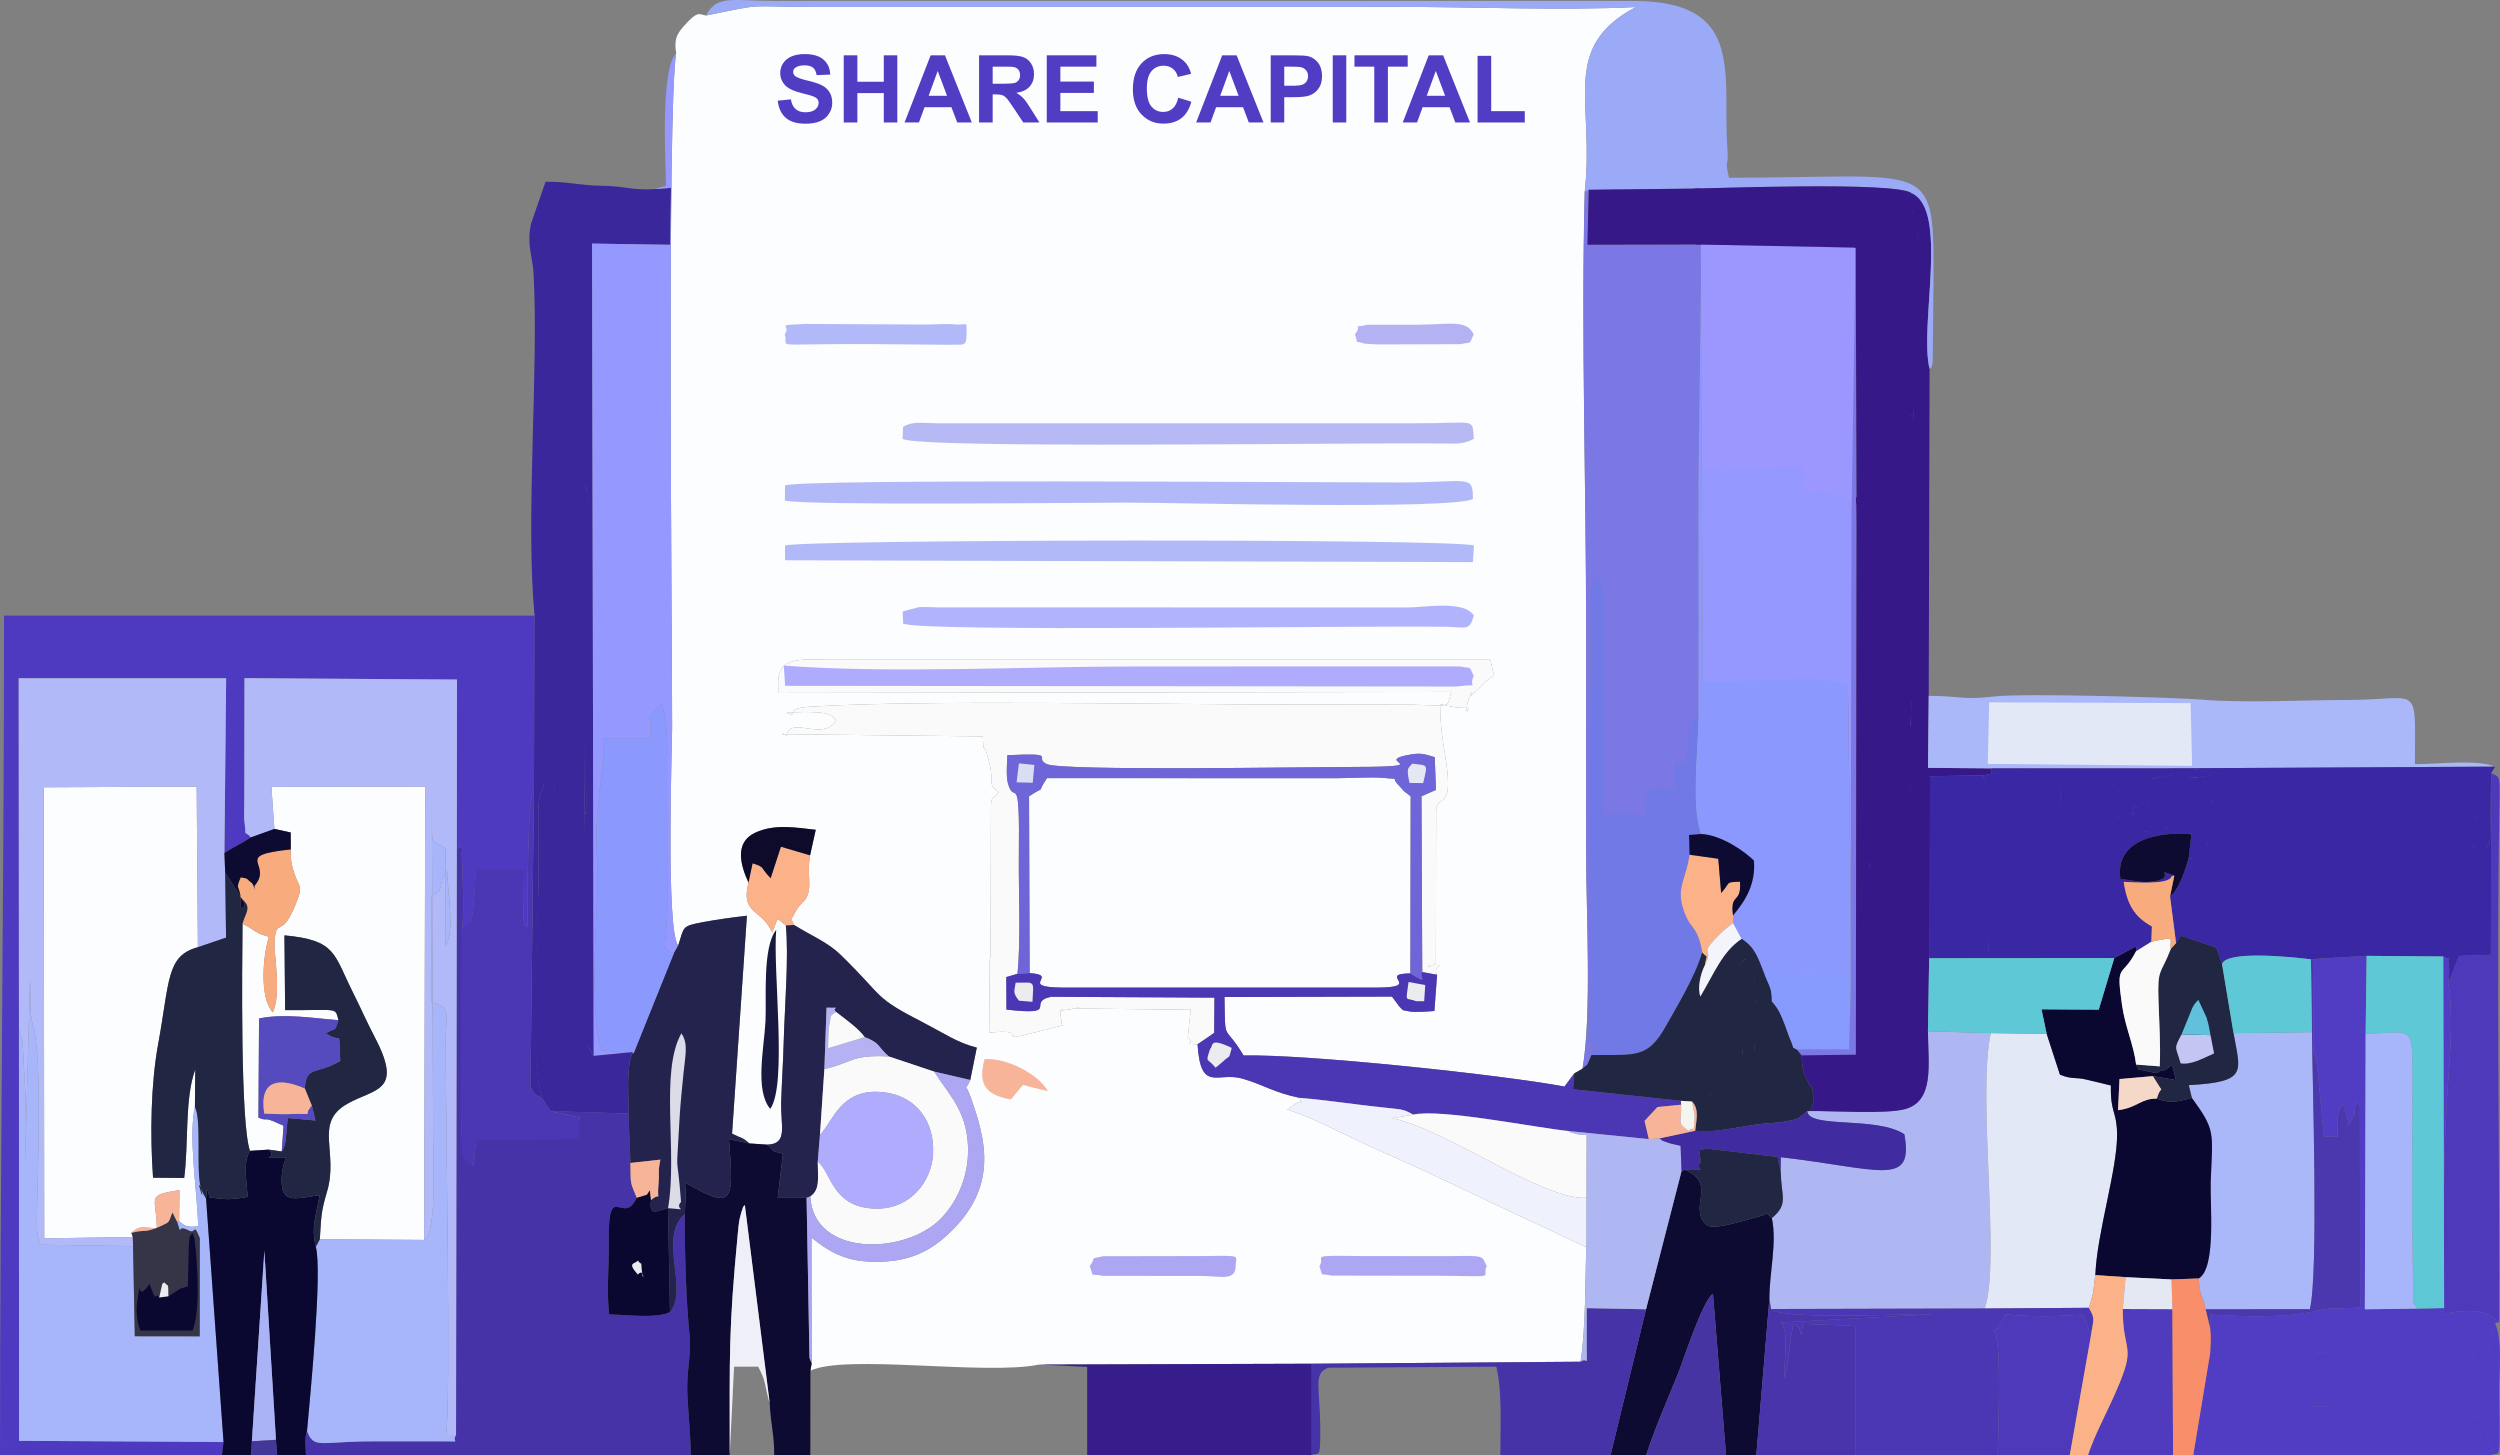 <svg xmlns="http://www.w3.org/2000/svg" xmlns:xlink="http://www.w3.org/1999/xlink" xml:space="preserve" width="890px" height="518px" fill-rule="evenodd" clip-rule="evenodd" viewBox="0 0 28655000 16678000"><rect x="0" y="0" width="28655000" height="16678000" fill="#808080" stroke="none"/> <g id="Layer_x0020_1">  <g id="_2110821574064"> <path fill="#FCFDFE" d="M8093000 178000c-84000,-13000 -91000,-64000 -259000,126000 -89000,101000 -105000,161000 -84000,306000 -107000,670000 -45000,6763000 -46000,7735000 -1000,211000 -73000,2326000 70000,2492000 71000,-220000 35000,-220000 291000,-269000 146000,-27000 337000,-54000 496000,-72000l-170000 2498000c122000,62000 109000,34000 199000,112000l205000 14000c242000,-8000 150000,-216000 159000,-493000 7000,-231000 23000,-460000 29000,-691000 10000,-384000 60000,-974000 24000,-1330000 -126000,-95000 -76000,-102000 -156000,81000 -126000,-276000 -365000,-204000 -272000,-571000 -86000,-187000 -168000,-455000 74000,-570000 231000,-110000 495000,-55000 697000,-35000l-65000 293000c-42000,233000 35000,365000 -54000,506000 -4000,6000 -88000,81000 -121000,155000 -46000,103000 -58000,20000 -9000,137000 214000,132000 387000,199000 534000,342000 527000,514000 356000,472000 963000,785000 219000,113000 375000,223000 598000,279000l-75000 371000c-65000,156000 -63000,5000 5000,198000 167000,472000 312000,989000 -197000,1509000 -188000,193000 -413000,349000 -771000,373000 -423000,28000 -623000,-88000 -857000,-273000l2000 1441000 -14000 84000c399000,-193000 2007000,56000 2620000,-70000l3127000 -10000 3080000 -23000c59000,-362000 54000,-927000 65000,-1313000 -586000,-273000 -1115000,-523000 -1713000,-808000 -302000,-144000 -537000,-241000 -846000,-385000 -274000,-127000 -604000,-305000 -871000,-384000l66000 -44000c143000,-116000 98000,44000 81000,-90000 -292000,-59000 -413000,-149000 -655000,-220000 -286000,-84000 -480000,170000 -517000,-394000 -216000,-15000 -6000,21000 -112000,-80000l34000 -316000 -1281000 -14000c-251000,14000 186000,-34000 -90000,7000 -155000,24000 -77000,12000 -126000,34000 73000,-26000 -20000,-84000 9000,64000 31000,159000 -11000,73000 25000,87000l-438000 111000c-301000,76000 50000,-76000 -409000,-26000l6000 -839000c2000,-9000 8000,-22000 10000,-30000l4000 -1596000c0,-272000 -5000,-179000 91000,-291000 -154000,-113000 -24000,-76000 -138000,-440000 -39000,-127000 -38000,19000 -46000,-200000l-2218000 -25000c-143000,26000 -69000,-41000 -35000,21000 45000,-245000 424000,74000 574000,-184000 -73000,-69000 -107000,-85000 -299000,-91000 -84000,-3000 -189000,4000 -275000,8000 195000,78000 -87000,-47000 272000,-70000 1313000,-81000 4011000,-25000 5430000,-25000l1471000 2000c486000,14000 386000,37000 451000,-146000l-7716000 12000c0,-173000 -15000,-202000 64000,-314000 125000,-89000 316000,-70000 488000,-67000l7610000 0 44000 184000c-32000,19000 -56000,33000 -94000,66000 -8000,6000 -18000,16000 -25000,24000l-80000 79000c-183000,183000 28000,-111000 -92000,98000l-15000 44000c-29000,187000 11000,51000 18000,58000 -157000,0 -204000,-14000 -331000,-46000 0,258000 30000,417000 65000,641000 98000,635000 -116000,361000 -111000,602000l-3000 1733000c-152000,63000 -53000,57000 -89000,16000 283000,0 27000,-20000 103000,112000l-31000 415000c-74000,6000 -226000,18000 -292000,4000 -101000,-21000 -49000,0 -112000,-58000l-82000 -111000 -1920000 5000c10000,550000 -12000,285000 219000,670000 728000,-16000 2948000,220000 3678000,356000l112000 -150000 95000 -55000c108000,-624000 41000,-1795000 41000,-2477000 0,-844000 -1000,-1688000 0,-2532000 1000,-1657000 -58000,-3405000 -16000,-5043000 117000,-1028000 -292000,-1649000 585000,-2116000 -854000,42000 -1831000,-2000 -2702000,-2000l-6713000 1000c-818000,0 -523000,-49000 -1241000,98000z"></path> <path fill="#FCFDFE" d="M11802000 11154000c355000,23000 -150000,161000 377000,166000l3598000 0c550000,0 -5000,-157000 389000,-163000l3000 -2030000c-1000,0 -71000,-54000 -75000,-57000l-63000 -70000c-105000,-104000 40000,-61000 -167000,-83000 -135000,-14000 -403000,3000 -553000,3000l-3310000 -1000c-144000,212000 20000,62000 -206000,208000l7000 2027000z"></path> <path fill="#FBFAFA" d="M8984000 7629000c-79000,112000 -64000,141000 -64000,314000l7716000 -12000c-65000,183000 35000,160000 -451000,146000l-1471000 -2000c-1419000,0 -4117000,-56000 -5430000,25000 -359000,23000 -77000,148000 -272000,70000 86000,-4000 191000,-11000 275000,-8000 192000,6000 226000,22000 299000,91000 -150000,258000 -529000,-61000 -574000,184000 -34000,-62000 -108000,5000 35000,-21000l2218000 25000c8000,219000 7000,73000 46000,200000 114000,364000 -16000,327000 138000,440000 -96000,112000 -91000,19000 -91000,291000l-4000 1596000c-2000,8000 -8000,21000 -10000,30000l-6000 839000c459000,-50000 108000,102000 409000,26000l438000 -111000c-36000,-14000 6000,72000 -25000,-87000 -29000,-148000 64000,-90000 -9000,-64000 49000,-22000 -29000,-10000 126000,-34000 276000,-41000 -161000,7000 90000,-7000l1281000 14000 -34000 316000c106000,101000 -104000,65000 112000,80000l191000 -131000 3000 -404000 -1873000 -10000c-292000,64000 124000,220000 -511000,147000l-2000 -373000 128000 -37000c41000,-393000 11000,-932000 16000,-1344000 12000,-1044000 -48000,-565000 -125000,-839000 -23000,-83000 -10000,-229000 -7000,-323000 604000,-27000 291000,24000 452000,102000 168000,82000 3002000,33000 3359000,34000 1268000,0 293000,-59000 825000,-146000 111000,-18000 164000,3000 263000,33000l14000 375000 -166000 73000 9000 2015000 170000 31000c-76000,-132000 180000,-112000 -103000,-112000 36000,41000 -63000,47000 89000,-16000l3000 -1733000c-5000,-241000 209000,33000 111000,-602000 -35000,-224000 -65000,-383000 -65000,-641000 127000,32000 174000,46000 331000,46000 -7000,-7000 -47000,129000 -18000,-58000l15000 -44000c120000,-209000 -91000,85000 92000,-98000l80000 -79000c7000,-8000 17000,-18000 25000,-24000 38000,-33000 62000,-47000 94000,-66000l-44000 -184000 -7610000 0c-172000,-3000 -363000,-22000 -488000,67000z"></path> <path fill="#4D3AC1" d="M2544000 16678000l18000 -149000 -2344000 -14000 -1000 -4708000 -3000 -4033000 2378000 0 -20000 2003000c118000,-77000 181000,-98000 304000,-179000 -96000,-106000 -44000,41000 -76000,-192000 -4000,-32000 0,-190000 0,-232000l2000 -1401000 2436000 16000 -2000 1937000c103000,-22000 43000,-38000 59000,132000 6000,60000 6000,169000 8000,234000 6000,198000 12000,355000 -3000,554000 147000,-129000 55000,4000 119000,-180000l37000 -449000 552000 1000c-48000,171000 -5000,86000 -4000,309000 0,17000 -6000,196000 -5000,200000 19000,143000 48000,89000 49000,89000 0,-263000 -9000,-1450000 72000,-1565000l7000 -1995000 -6081000 0c0,3243000 -46000,6361000 -46000,9622000l2544000 0z"></path> <path fill="#4633A7" d="M5227000 16448000c-59000,89000 79000,72000 -123000,73000 -276000,0 -552000,0 -828000,0 -615000,0 -676000,91000 -757000,-119000 -3000,13000 -16000,20000 -20000,133000 0,4000 7000,128000 8000,143000l4412000 0c-6000,-249000 -28000,-449000 -40000,-689000 -14000,-272000 49000,-453000 24000,-696000 -39000,-388000 -56000,-919000 -53000,-1377000 -312000,258000 48000,870000 -171000,1124000 -161000,75000 -485000,30000 -697000,26000 -31000,-274000 0,-553000 -4000,-830000 -10000,-736000 166000,-167000 320000,-508000 -79000,-192000 -68000,-145000 -72000,-398000l-22000 -566000 -894000 -29000 340000 76000c-46000,112000 -14000,42000 -18000,227000l-1172000 19000 -35000 306000c-148000,-131000 -56000,5000 -120000,-181000 0,-3000 -13000,-176000 -13000,-187000 0,-111000 0,-211000 -2000,-323000l10000 -2026000c15000,-199000 9000,-356000 3000,-554000 -2000,-65000 -2000,-174000 -8000,-234000 -16000,-170000 44000,-154000 -59000,-132000l-9000 6722000z"></path> <path fill="#7B77E4" d="M18139000 12249000c68000,-68000 32000,9000 102000,-156000 64000,-94000 -71000,-101000 124000,-54000 -12000,-7000 -28000,-18000 -36000,-24000 -9000,-5000 -30000,-19000 -39000,-24000 -9000,-6000 -33000,-6000 -40000,-27000 -8000,-22000 -26000,-22000 -42000,-28000 0,-885000 19000,-1793000 5000,-2671000l26000 -2530000c34000,-122000 -6000,-36000 61000,-121000 82000,98000 -29000,-74000 25000,164000l10000 2590000 535000 0c4000,-167000 -41000,-133000 -14000,-241000 63000,-60000 155000,-76000 226000,-99000l133000 28000 5000 -312000c172000,68000 51000,-94000 115000,259000 14000,-167000 0,-496000 39000,-662000l95000 -193000c4000,-882000 -4000,-1775000 -1000,-2658000l33000 -2633000 1728000 -22000 -7000 3055000 -9000 4474000 1000 927000 -19000 737000 -601000 0 55000 69000 623000 -8000 8000 -6421000 -10000 -2859000 -1775000 -7000 -1300000 3000 15000 -630000 -46000 22000c-42000,1638000 17000,3386000 16000,5043000 -1000,844000 0,1688000 0,2532000 0,682000 67000,1853000 -41000,2477000z"></path> <path fill="#FCFDFE" d="M1522000 14178000l-16000 -47000c104000,-94000 127000,-53000 292000,-55000 -8000,-368000 -130000,-371000 259000,-436000l-4000 360000 68000 48000c83000,17000 51000,16000 150000,7000 -8000,-386000 -116000,-1024000 -37000,-1366000l4000 -432000c-124000,342000 -74000,843000 -127000,1245000l-357000 -3000c-35000,-495000 -26000,-1073000 60000,-1539000 132000,-721000 92000,-1006000 454000,-1103000l-14000 -1841000 -1753000 8000 6000 5170000 1015000 -16000z"></path> <path fill="#FCFDFE" d="M3145000 9501000l187000 41000 1000 194000c-2000,102000 2000,155000 34000,256000 66000,209000 123000,141000 -3000,430000 -139000,317000 -195000,107000 -216000,350000 -14000,172000 83000,602000 -21000,832000 -158000,-174000 -112000,-659000 -45000,-867000 -167000,-43000 -136000,-65000 -302000,-149000 -5000,492000 -26000,2289000 85000,2603000l216000 -14000 148000 21000 21000 -295000 -124000 -54000c-13000,-5000 -26000,-9000 -38000,-13000 -55000,-17000 -30000,12000 -126000,-25000l7000 -1137000c297000,-62000 647000,1000 910000,19000 -40000,-154000 6000,-110000 -611000,-115000l-8000 -857000c597000,56000 561000,209000 789000,662000 89000,177000 149000,319000 240000,492000 342000,647000 10000,595000 -310000,778000 -384000,218000 -96000,549000 -230000,1003000 -71000,239000 -67000,292000 -83000,548000l1195000 8000 13000 -5196000 -1763000 4000 34000 481000z"></path> <path fill="#3A279C" d="M6127000 7056000l-7000 1995000 -37000 3163000c-5000,259000 -31000,287000 134000,378000 -154000,-455000 -46000,-1809000 -46000,-2406000l-1000 -923000c16000,-246000 31000,-132000 58000,-251000 49000,-220000 61000,-917000 61000,-1185000l67000 1244000 276000 0c-29000,159000 21000,106000 86000,257000l-3000 -1720000c7000,-586000 65000,-1549000 -2000,-2076000 0,247000 -41000,6245000 28000,6450000 29000,85000 44000,96000 64000,121000l-19000 -9311000 896000 14000 9000 -653000 -196000 15000c-246000,15000 -325000,-35000 -598000,-39000 -268000,-3000 -349000,-46000 -644000,-46000l-166000 480000c-53000,246000 17000,368000 29000,579000 60000,1114000 -95000,2798000 11000,3914000z"></path> <path fill="#9598FF" d="M7495000 2168000l196000 -15000 -9000 653000 -896000 -14000 19000 9311000 448000 -44000 9000 15000 -366000 -35000c-126000,-295000 -74000,-1335000 -50000,-1761000 17000,-307000 -27000,-599000 -2000,-922000 24000,-319000 77000,-567000 77000,-895000l526000 0c58000,-306000 -110000,-159000 140000,-389000 35000,148000 43000,122000 55000,316000 9000,128000 4000,244000 3000,371000l3000 1521000c8000,592000 -102000,599000 77000,643000l49000 -86000c-143000,-166000 -71000,-2281000 -70000,-2492000 1000,-972000 -61000,-7065000 46000,-7735000 -186000,190000 -117000,1282000 -117000,1519000l-138000 39000z"></path> <path fill="#AEB7F2" d="M20748000 12735000l-33000 1000c16000,204000 794000,54000 1113000,265000 110000,612000 -277000,396000 -1416000,263000l-2000 159000c8000,305000 92000,377000 -101000,539000 61000,284000 -29000,622000 -28000,922000l18000 120000 2450000 -6000c185000,-534000 -88000,-2439000 70000,-3156000l-721000 -21000c3000,379000 78000,803000 -267000,893000 -224000,58000 -819000,18000 -1083000,21000z"></path> <path fill="#8B99FE" d="M19467000 8138000c-1000,418000 -93000,1105000 28000,1421000 233000,10000 498000,197000 609000,305000 20000,272000 -97000,459000 -240000,629000l0 87000 98000 181000c158000,102000 185000,212000 264000,410000 116000,-58000 97000,145000 97000,-88000 2000,130000 3000,92000 299000,117000l527000 -49000c8000,292000 -15000,14000 65000,140000l-1000 -927000 -32000 -2502000c-246000,-218000 -678000,-132000 -900000,-126000l-731000 81000c-1000,-25000 -14000,-29000 -32000,-1000l-13000 -2464000 -4000 -2495000 -33000 2633000c-3000,883000 3000,1765000 -1000,2648000z"></path> <path fill="#A7B5FB" d="M217000 11807000l1000 4708000 2344000 14000 -200000 -2789000 -38000 -70000c-111000,-292000 49000,246000 -27000,-78000 -48000,-208000 14000,-762000 -63000,-903000 -79000,342000 29000,980000 37000,1366000 -99000,9000 -67000,10000 -150000,-7000l-68000 -48000 -25000 0c73000,215000 -24000,19000 132000,103000 93000,51000 51000,-102000 130000,89000l-1000 1125000 -744000 -1000 -20000 -1032000 -1063000 -17000c-1000,-27000 -45000,-62000 -40000,-301000 10000,-495000 60000,-1805000 -35000,-2184000 -4000,-15000 -8000,-24000 -12000,-39000 -19000,-86000 -19000,-81000 -25000,-175000 -6000,-107000 0,-239000 -6000,-348000l-57000 2114000c0,-267000 2000,-533000 4000,-800000l-33000 -599000c-3000,-15000 -9000,-31000 -12000,-43000l-29000 -85000z"></path> <path fill="#B1B9F9" d="M2876000 9598000l269000 -97000 -34000 -481000 1763000 -4000 -13000 5196000c158000,-81000 97000,-999000 103000,-1263000l-15000 -3897000c6000,749000 -30000,533000 159000,674000l-5000 1114000c118000,-135000 23000,-640000 23000,-855000 -113000,116000 -19000,231000 -178000,280000l0 1223000c235000,59000 159000,141000 160000,446000 1000,860000 64000,4241000 3000,4514000l116000 0 9000 -6722000 2000 -1937000 -2436000 -16000 -2000 1401000c0,42000 -4000,200000 0,232000 32000,233000 -20000,86000 76000,192000z"></path> <path fill="#B1B9F9" d="M217000 11807000l29000 85000c3000,12000 9000,28000 12000,43000l33000 599000c-2000,267000 -4000,533000 -4000,800000l57000 -2114000c6000,109000 0,241000 6000,348000 6000,94000 6000,89000 25000,175000 4000,15000 8000,24000 12000,39000 95000,379000 45000,1689000 35000,2184000 -5000,239000 39000,274000 40000,301000l1063000 17000 -3000 -106000 -1015000 16000 -6000 -5170000 1753000 -8000 14000 1841000 323000 -110000 -10000 -745000 -9000 -225000 20000 -2003000 -2378000 0 3000 4033000z"></path> <path fill="#361888" d="M21930000 4754000c77000,1458000 26000,2217000 -33000,3559000 -9000,198000 51000,417000 -6000,701000 -159000,798000 189000,662000 -422000,662000l-38000 276000c0,-329000 -81000,-748000 -60000,-1091000l-55000 -3087000c-30000,-160000 2000,-40000 -36000,-106000l-8000 6421000 -623000 8000c15000,178000 9000,166000 77000,312000 68000,148000 25000,-85000 54000,132000 15000,109000 -4000,122000 -32000,194000 264000,-3000 859000,37000 1083000,-21000 345000,-90000 270000,-514000 267000,-893000l14000 -838000 7000 -15000 3000 -2071000 611000 -9000 87000 -19000 5000 -62000 -726000 -6000 8000 -825000 10000 -3747000c-123000,-496000 230000,-1835000 -213000,-2019000 -130000,135000 -79000,-13000 23000,228000 46000,109000 47000,154000 47000,286000 2000,633000 -71000,1272000 -44000,2030000z"></path> <path fill="#9B97FE" d="M19505000 5352000c127000,96000 686000,71000 1140000,0 74000,281000 -248000,571000 216000,279000 14000,9000 4000,33000 73000,35000l160000 16000c102000,12000 98000,117000 128000,208000l48000 -3049000 -1775000 -39000 10000 2550000z"></path> <path fill="#AAB8FA" d="M22825000 8807000l1953000 0 3822000 -20000c-220000,-86000 -646000,-28000 -920000,-28000 0,-951000 77000,-737000 -780000,-736000 -502000,1000 -1172000,37000 -1654000,-3000 -297000,-25000 -2042000,-77000 -2387000,-37000 -372000,43000 -393000,-7000 -752000,-7000l-8000 825000 726000 6000z"></path> <path fill="#513CC4" d="M25333000 15508000l-194000 1170000 1372000 0 6000 -558000 44000 -614000c368000,1000 721000,1000 1073000,1000 886000,1000 621000,-66000 827000,203000l139000 -549000 46000 -2000 -83000 -73000c-9000,-6000 -22000,-14000 -33000,-19000 -38000,-17000 -100000,-31000 -163000,-37000 -115000,-11000 -265000,10000 -363000,36000 19000,-1168000 -18000,-1716000 70000,-2854000 22000,-291000 34000,-678000 -10000,-947000 5000,-60000 16000,-141000 4000,-198000 -32000,-154000 103000,-26000 -63000,-104000l10000 4030000 -308000 7000 -601000 7000 9000 -3159000 11000 -892000 -615000 38000 6000 1063000c4000,15000 9000,25000 12000,39000 4000,15000 9000,24000 12000,39000 17000,67000 14000,44000 24000,124000l71000 769000 158000 0c0,-201000 -20000,-221000 46000,-368000 79000,92000 16000,-19000 55000,112000 18000,59000 15000,64000 24000,123000l67000 -115000c21000,-208000 1000,-127000 63000,-120000l3000 2326000c-130000,12000 -260000,4000 -381000,18000 -16000,2000 -26000,3000 -42000,6000 -16000,2000 -26000,5000 -41000,8000 -15000,3000 -26000,6000 -40000,9000 -378000,82000 -829000,64000 -1213000,40000l-2000 441000z"></path> <path fill="#3927A3" d="M25168000 8913000c68000,140000 39000,262000 187000,260000 0,320000 -72000,350000 -57000,501000 25000,240000 169000,59000 -9000,300000 -61000,-56000 -78000,-219000 -88000,-293000 -1000,-13000 2000,-32000 -4000,-47000 -4000,128000 9000,126000 -83000,199000 -4000,3000 -19000,10000 -28000,9000 -51000,159000 -103000,338000 -213000,434000l69000 534000 56000 -85000 405000 137000 66000 188000c53000,-163000 845000,-76000 1019000,-54000l23000 -2000 22000 -1009000 14000 -533000 487000 -3000c107000,12000 99000,-81000 495000,-27000 280000,39000 562000,10000 838000,-62000l97000 248000c4000,9000 40000,85000 47000,100000 7000,-13000 14000,-47000 16000,-41000 2000,7000 11000,-29000 14000,-40000l13000 -766000 46000 -74000 -3822000 20000c269000,33000 411000,-28000 600000,71000l-210000 35000z"></path> <path fill="#9AAAF6" d="M8093000 178000c718000,-147000 423000,-98000 1241000,-98000l6713000 -1000c871000,0 1848000,44000 2702000,2000 -877000,467000 -468000,1088000 -585000,2116000l46000 -22000 1277000 -14000c223000,-2000 2214000,-80000 2417000,49000 443000,184000 90000,1523000 213000,2019000 44000,-53000 11000,40000 36000,-87000l10000 -1000000c0,-1329000 -40000,-1105000 -2345000,-1105000 -54000,-231000 -4000,-103000 -17000,-310000 -35000,-519000 24000,-815000 -72000,-1166000 -161000,-588000 -833000,-550000 -1199000,-550000l-9656000 0c-464000,0 -663000,-75000 -781000,167000z"></path> <path fill="#9598FF" d="M21213000 10364000l9000 -4474000c-30000,-91000 -26000,-209000 -128000,-221000l-160000 -15000c-8000,-3000 -31000,-15000 -39000,-17000 -99000,-26000 39000,0 -34000,-6000 -137000,-10000 -13000,100000 -146000,-17000 -157000,-139000 60000,10000 -70000,-262000 -454000,0 -1013000,69000 -1140000,0l13000 2464000c11000,2000 28000,-9000 32000,1000l737000 -25000c221000,3000 648000,-53000 894000,70000l32000 2502000z"></path> <path fill="#A7B5FB" d="M4861000 14212000l-1195000 -8000 -46000 87000c76000,291000 -66000,1717000 -101000,2111000 81000,210000 142000,119000 757000,119000 276000,0 552000,0 828000,0 202000,-1000 64000,16000 123000,-73000l-116000 0c61000,-273000 -2000,-3654000 -3000,-4514000 -1000,-305000 75000,-387000 -160000,-446000l0 -1223000c159000,-49000 65000,-164000 178000,-280000 0,215000 95000,720000 -23000,855000l5000 -1114000c-189000,-141000 -153000,75000 -159000,-674000l15000 3897000c-6000,264000 55000,1182000 -103000,1263000z"></path> <path fill="#E3E8F7" d="M22749000 14998000l1193000 -8000c6000,-11000 11000,-41000 13000,-35000l33000 -122000c11000,-53000 16000,-145000 29000,-218000 17000,-481000 256000,-1221000 249000,-1622000 -5000,-266000 -77000,-230000 -71000,-551000l-265000 -64000c-150000,-38000 -168000,0 -319000,-60000l-152000 -468000 -640000 -8000c-158000,717000 115000,2622000 -70000,3156000z"></path> <path fill="#7079E5" d="M18241000 12093000c504000,-5000 643000,45000 854000,-332000 122000,-218000 333000,-563000 416000,-845000 -55000,-335000 -141000,-235000 -226000,-527000 -64000,-222000 44000,-328000 81000,-592000l-6000 -226000 135000 -12000c-121000,-316000 -29000,-1003000 -28000,-1421000l-96000 193000c-48000,166000 -36000,505000 -36000,672000 -7000,-356000 49000,-199000 -138000,-267000l-5000 313000 -110000 -21000c-17000,-1000 -131000,3000 -131000,3000l-48000 22000c-23000,18000 -39000,45000 -47000,74000 -33000,108000 4000,42000 9000,208000l-484000 0 -6000 -2557000c-54000,-238000 7000,-66000 -75000,-165000 -67000,86000 -27000,0 -61000,122000l-26000 2530000c14000,878000 -5000,1786000 -5000,2671000 16000,6000 34000,6000 42000,28000 7000,21000 31000,21000 40000,27000 9000,5000 30000,19000 39000,24000 8000,6000 24000,17000 36000,24000 -195000,-47000 -60000,-40000 -124000,54000z"></path> <path fill="#AAB8FA" d="M25123000 12584000c277000,380000 237000,392000 216000,963000 -9000,245000 66000,993000 -138000,1107000 17000,245000 45000,171000 80000,353000l1195000 -1000c101000,-422000 29000,-2582000 24000,-3175000l-899000 11000c76000,441000 175000,559000 -513000,596000l35000 146000z"></path> <path fill="#0E0B33" d="M7850000 13916000c-3000,458000 14000,989000 53000,1377000 25000,243000 -38000,424000 -24000,696000 12000,240000 34000,440000 40000,689000l445000 0c0,-1162000 -14000,-1421000 92000,-2533000 5000,-50000 11000,-124000 21000,-171000 3000,-16000 14000,-58000 18000,-71000 39000,-121000 17000,-49000 42000,-93000l285000 2269000c13000,264000 52000,353000 52000,599000l414000 0 1000 -967000 14000 -84000c-6000,-10000 -12000,-40000 -13000,-34000 -2000,6000 -10000,-26000 -12000,-35000l-33000 -1828000 -331000 0 60000 -507000c-152000,-42000 -73000,-1000 -179000,-103000l-205000 -14000 -235000 -48000c58000,721000 53000,817000 -491000,503000l-14000 355000z"></path> <path fill="#24234D" d="M7774000 10837000l-49000 86000 -463000 1151000 -9000 -15000c-79000,178000 -46000,453000 -49000,705000l22000 566000 343000 -38000c-31000,155000 -10000,150000 -20000,260000 -24000,267000 43000,93000 -87000,203000 -26000,198000 63000,126000 195000,93000l22000 1192000c219000,-254000 -141000,-866000 171000,-1124000l14000 -355000c544000,314000 549000,218000 491000,-503000l235000 48000c-90000,-78000 -77000,-50000 -199000,-112000l170000 -2498000c-159000,18000 -350000,45000 -496000,72000 -256000,49000 -220000,49000 -291000,269000z"></path> <path fill="#4B36B4" d="M13726000 11970000c37000,564000 231000,310000 517000,394000 242000,71000 363000,161000 655000,220000 226000,18000 437000,48000 665000,76000 108000,14000 221000,26000 331000,38000 162000,19000 187000,10000 303000,78000 320000,-71000 1381000,147000 1782000,188000l920000 93000 -49000 -209000 148000 -159000 272000 -27000 -4000 -44000 -1234000 -133000 12000 -181000 -112000 150000c-730000,-136000 -2950000,-372000 -3678000,-356000 -231000,-385000 -209000,-120000 -219000,-670000l1920000 -5000 82000 111000c63000,58000 11000,37000 112000,58000 66000,14000 218000,2000 292000,-4000l31000 -415000 -170000 -31000c-48000,43000 96000,164000 -136000,15000 -394000,6000 161000,163000 -389000,163000l-3598000 0c-527000,-5000 -22000,-143000 -377000,-166000l-140000 8000 -128000 37000 2000 373000c635000,73000 219000,-83000 511000,-147000l1873000 10000 -3000 404000 -191000 131000z"></path> <path fill="#0A0831" d="M24234000 10981000l-178000 592000 -656000 -4000 59000 281000 152000 468000c151000,60000 169000,22000 319000,60000l265000 64000c-6000,321000 66000,285000 71000,551000 7000,401000 -232000,1141000 -249000,1622000l347000 24000 526000 26000 311000 -11000c204000,-114000 129000,-862000 138000,-1107000 21000,-571000 61000,-583000 -216000,-963000 -153000,41000 -239000,67000 -402000,9000 -181000,-5000 -221000,104000 -444000,132000l17000 -357000 382000 -33000 265000 45000c-64000,-279000 -41000,-122000 -160000,-109000 -90000,9000 24000,54000 -174000,6000 -141000,-33000 -67000,11000 -123000,-75000 -26000,-223000 -125000,-428000 -161000,-680000 -73000,-507000 -3000,-299000 160000,-618000 6000,-93000 37000,-11000 -9000,-52000l-240000 129000z"></path> <path fill="#0A0831" d="M2362000 13740000l200000 2789000 -18000 149000 336000 0 7000 -158000 143000 -2184000 133000 2167000 11000 175000 333000 0c-1000,-15000 -8000,-139000 -8000,-143000 4000,-113000 17000,-120000 20000,-133000 35000,-394000 177000,-1820000 101000,-2111000 -57000,-229000 3000,-354000 44000,-591000 -207000,22000 -397000,97000 -429000,-82000 -22000,-128000 8000,-274000 46000,-347000 -378000,0 -80000,19000 -200000,-94000l-216000 14000c-82000,125000 -39000,346000 -26000,528000 -74000,12000 -194000,32000 -268000,24000 -261000,-29000 -130000,11000 -199000,-110000l-10000 107000z"></path> <path fill="#0E0B33" d="M19274000 13423000l-407000 1584000 -407000 1671000 409000 0c96000,-298000 241000,-631000 356000,-911000 60000,-147000 291000,-865000 409000,-938000l150000 1849000 347000 0 150000 -1794000c-1000,-300000 89000,-638000 28000,-922000 -108000,-86000 22000,-61000 -162000,-14000 -183000,46000 -517000,160000 -590000,90000 -212000,-204000 134000,-466000 -245000,-630000l-38000 15000z"></path> <path fill="#361888" d="M21280000 5668000c38000,66000 -30000,-34000 1000,126000l55000 3088000c-22000,342000 93000,785000 93000,1114000l55000 -320000c642000,256000 401000,157000 407000,-662000 108000,-284000 67000,-503000 6000,-701000 77000,-1342000 216000,-2100000 33000,-3559000 -130000,36000 -30000,52000 -105000,-1000 -15000,-169000 -29000,-82000 -46000,-260000 -110000,73000 -88000,73000 -199000,0l-168000 598000c0,-491000 -55000,-714000 -77000,-1106000 -25000,-454000 -1000,-742000 6000,-1165000l-71000 -11000 10000 2859000z"></path> <path fill="#4B36B4" d="M21270000 16678000l1628000 0c0,-125000 48000,-1264000 -30000,-1403000l-16000 -24000c131000,-67000 -9000,33000 67000,-65000l71000 -119000c389000,29000 532000,22000 874000,2000 10000,15000 20000,32000 27000,46000 6000,14000 17000,29000 25000,44000l50000 153000c27000,-200000 56000,-184000 -24000,-322000l-1193000 8000 -2450000 6000c110000,118000 1349000,64000 1588000,62000 85000,0 195000,-6000 277000,-3000l-1749000 95000c103000,127000 18000,452000 46000,645000l92000 -634000c108000,76000 50000,13000 91000,131000l22000 -126000 604000 24000 0 1480000z"></path> <path fill="#8B99FE" d="M7262000 12074000l463000 -1151000c-179000,-44000 -69000,-51000 -77000,-643000l-3000 -1521000c1000,-127000 6000,-243000 -3000,-371000 -12000,-194000 -20000,-168000 -55000,-316000 -250000,230000 -82000,83000 -140000,389000l-526000 0c0,328000 -53000,576000 -77000,895000 -25000,323000 19000,615000 2000,922000 -24000,426000 -76000,1466000 50000,1761000l366000 35000z"></path> <path fill="#361888" d="M19432000 2802000l1813000 35000 71000 11000c-7000,423000 -33000,683000 -8000,1137000 -28000,392000 78000,731000 91000,1222000l187000 -687000c111000,111000 65000,113000 176000,3000 16000,179000 8000,99000 23000,268000 74000,52000 18000,0 148000,-36000 -25000,-757000 67000,-1398000 41000,-2031000 10000,-133000 100000,-177000 -47000,-286000 -62000,-241000 -141000,-93000 -23000,-228000 -203000,-129000 -2257000,-51000 -2480000,-49000l8000 641000z"></path> <path fill="#212643" d="M2268000 10857000c-362000,97000 -322000,382000 -454000,1103000 -86000,466000 -95000,1044000 -60000,1539000l357000 3000c53000,-402000 3000,-903000 127000,-1245000l-4000 432000c77000,141000 15000,695000 63000,903000 76000,324000 -84000,-214000 27000,78000l38000 70000 10000 -107000c69000,121000 -62000,81000 199000,110000 74000,8000 194000,-12000 268000,-24000 -13000,-182000 -56000,-403000 26000,-528000 -111000,-314000 -90000,-2111000 -85000,-2603000 46000,-151000 113000,-188000 -21000,-297000l0 125000c88000,-45000 33000,-61000 -24000,-179000l-154000 -235000 10000 745000 -323000 110000z"></path> <polygon fill="#371D8B" points="15036000,16678000 15036000,15631000 11909000,15641000 12461000,15667000 12461000,16678000 "></polygon> <path fill="#4D39B9" d="M28064000 11265000c44000,269000 32000,656000 10000,947000 -88000,1138000 -51000,1686000 -70000,2854000 98000,-26000 248000,-47000 363000,-36000 63000,6000 125000,20000 163000,37000 11000,5000 24000,13000 33000,19000l83000 73000c6000,-1911000 -34000,-4047000 3000,-5942000 7000,-352000 1000,-303000 -95000,-356000l-3000 2082000 -366000 14000 -121000 308000z"></path> <path fill="#4B36B4" d="M5290000 10646000l-10000 2026000c2000,112000 12000,212000 12000,323000 1000,217000 -21000,303000 133000,368000l35000 -289000 1172000 -18000c19000,-185000 -19000,-133000 18000,-245000l-340000 -75000 -93000 -144000c-165000,-91000 -139000,-119000 -134000,-378000l37000 -3163000c-81000,115000 -72000,1302000 -72000,1565000 -1000,0 -30000,54000 -49000,-89000 -1000,-4000 5000,-183000 5000,-200000 -1000,-223000 -26000,-184000 22000,-355000l-570000 0 -37000 494000c-64000,184000 18000,51000 -129000,180000z"></path> <path fill="#3A279C" d="M6217000 12592000l93000 144000 894000 28000c3000,-252000 -30000,-527000 49000,-705000l-448000 44000c-20000,-25000 -35000,-36000 -64000,-121000 -13000,-205000 -96000,-6203000 -28000,-6450000 79000,527000 34000,1490000 10000,2076000l-5000 1720000c-65000,-151000 -100000,-125000 -71000,-284000l-290000 -1000c-7000,-296000 246000,-562000 -40000,-857000 31000,-158000 7000,-316000 -44000,-475000 -27000,270000 -20000,1082000 -45000,1301000 -27000,119000 -42000,5000 -58000,251000l1000 923000c-12000,597000 -116000,1951000 46000,2406000z"></path> <path fill="#24234D" d="M8795000 13120000c106000,102000 27000,61000 179000,103000l-60000 507000 331000 0 42000 -16000c117000,-76000 86000,-220000 86000,-399000l25000 -303000 51000 -759000 25000 -703000c209000,4000 42000,-10000 110000,50000 122000,94000 255000,189000 327000,287000 182000,69000 146000,109000 276000,222000l521000 174000 413000 96000 75000 -371000c-223000,-56000 -379000,-166000 -598000,-279000 -607000,-313000 -436000,-271000 -963000,-785000 -147000,-143000 -320000,-210000 -534000,-342000l-94000 4000c36000,356000 -14000,946000 -24000,1330000 -6000,231000 -22000,460000 -29000,691000 -9000,277000 83000,485000 -159000,493000z"></path> <path fill="#3927A3" d="M22820000 8869000c112000,-19000 299000,-52000 410000,0 268000,123000 -149000,-205000 66000,47000 6000,8000 14000,22000 17000,30000 100000,226000 -37000,111000 -66000,110000l367000 0 0 1833000c-22000,46000 -577000,9000 -716000,28000 -302000,40000 -470000,51000 -779000,51000l-7000 15000 2122000 -2000 240000 -129000c46000,41000 15000,-41000 9000,52000l176000 -110000 6000 -175000c-196000,-109000 -284000,-246000 -323000,-511000 121000,7000 512000,35000 546000,-57000 5000,-15000 22000,-12000 34000,-14000 -271000,-102000 71000,34000 -275000,70000 -109000,12000 -228000,-22000 -343000,-32000 -80000,-562000 704000,-532000 814000,-510000 -94000,-161000 -99000,-130000 -280000,-84000 -32000,8000 -31000,94000 -244000,47000 -162000,-35000 -86000,-61000 -316000,-170000 -324000,-153000 130000,104000 -117000,-50000l71000 -181000c168000,113000 87000,126000 230000,231000 -56000,-262000 30000,20000 183000,-139000 -128000,-175000 -345000,-144000 -360000,-146000 -216000,-42000 142000,164000 -114000,-38000l-31000 -92000c183000,0 376000,16000 552000,-20000 530000,-99000 225000,0 476000,-10000l235000 -31000c-189000,-99000 -361000,-55000 -625000,-75000l-1953000 0 -5000 62000z"></path> <path fill="#4633A7" d="M18116000 15608000l-3080000 23000 0 1047000c85000,-36000 99000,59000 97000,-320000 -3000,-456000 -85000,-619000 93000,-681000l1925000 -12000c68000,295000 46000,651000 46000,1013000l1263000 0 407000 -1671000 -680000 -13000 0 487000c1000,209000 15000,65000 -71000,127000z"></path> <path fill="#3927A3" d="M28511000 9708000c-310000,21000 252000,26000 -103000,5000 -11000,-1000 -35000,3000 -44000,-13000 -8000,-16000 -26000,-14000 -40000,-20000 83000,62000 46000,171000 46000,322000l-1859000 -17000 -23000 1009000 638000 -38000 878000 7000c167000,78000 32000,-50000 64000,104000 12000,57000 1000,138000 -4000,198000l121000 -308000 366000 -14000 3000 -2082000 -13000 766000c-3000,11000 -12000,47000 -14000,40000 -2000,-6000 -9000,28000 -16000,41000z"></path> <path fill="#B1B9F9" d="M8996000 5738000c241000,59000 3402000,23000 3924000,23000 564000,0 3715000,83000 3962000,-41000 2000,-288000 -41000,-190000 -835000,-190000 -1159000,0 -6825000,-43000 -7049000,34000l-2000 174000z"></path> <path fill="#5EC8D6" d="M27115000 11848000c514000,-10000 536000,-104000 536000,408000 0,323000 -1000,646000 -1000,969000 0,307000 -1000,614000 0,921000l12000 782000c6000,12000 37000,59000 45000,72000l308000 -7000 -10000 -4030000 -879000 -7000 -11000 892000z"></path> <path fill="#AEB7F2" d="M18182000 13729000l-1000 566000c-11000,386000 -6000,951000 -65000,1313000 86000,-62000 72000,82000 71000,-127000l0 -487000 680000 13000 407000 -1584000 -11000 -290000c-40000,-11000 -98000,-20000 -134000,-32000 -107000,-38000 -52000,-13000 -108000,-53000l-122000 9000 -920000 -93000c35000,15000 -35000,5000 130000,44000 5000,1000 81000,1000 75000,1000l-2000 720000z"></path> <path fill="#212643" d="M19542000 11062000c24000,-149000 40000,-64000 -31000,-146000 -83000,282000 -294000,627000 -416000,845000 -211000,377000 -350000,327000 -854000,332000 -70000,165000 -34000,88000 -102000,156000l-95000 55000 -12000 181000 1234000 133000 128000 8000c83000,83000 50000,210000 36000,335000l140000 12000 5000 -416000c7000,-2000 21000,-8000 28000,-10000 2000,0 63000,16000 76000,13000l492000 -102000c9000,-272000 3000,-183000 84000,-268000 -185000,-67000 -103000,32000 -138000,-232000 -32000,253000 14000,24000 -138000,138000 -17000,-231000 -93000,-172000 -107000,-592000 -10000,-299000 8000,-381000 129000,-513000l60000 120000c4000,7000 8000,20000 11000,28000 8000,20000 37000,100000 39000,108000 0,0 72000,69000 8000,249000 111000,22000 95000,31000 155000,78000l38000 -89000c1000,-149000 -25000,-165000 -86000,-314000 -79000,-198000 -106000,-308000 -264000,-410000 -219000,145000 -313000,392000 -472000,660000 -34000,-96000 -2000,-251000 52000,-359000z"></path> <path fill="#B1B9F9" d="M8998000 6422000l7884000 21000 13000 -190000c-228000,-82000 -7729000,-70000 -7897000,0l0 169000z"></path> <path fill="#FBFAFA" d="M9449000 12253000l-51000 759000 52000 -67000c7000,-10000 15000,-22000 23000,-33000 122000,-188000 270000,-472000 728000,-380000 301000,61000 511000,318000 494000,689000 -15000,320000 -257000,626000 -626000,632000 -536000,10000 -540000,-427000 -696000,-538000 0,179000 31000,323000 -86000,399000 39000,695000 1077000,669000 1488000,263000 181000,-179000 336000,-481000 320000,-845000 -19000,-411000 -222000,-586000 -387000,-849000l-521000 -174000c-431000,-23000 -424000,75000 -738000,144000z"></path> <path fill="#212643" d="M3879000 11693000c-47000,147000 -24000,78000 -145000,151000 203000,141000 140000,-92000 166000,316000 -270000,162000 -392000,48000 -406000,317000l80000 196000 42000 170000 -318000 -28000 -25000 268000c-31000,120000 -30000,90000 -44000,115000l-148000 -21000c120000,113000 -178000,94000 200000,94000 -38000,73000 -68000,219000 -46000,347000 32000,179000 222000,104000 429000,82000 -41000,237000 -101000,362000 -44000,591000l46000 -87000c16000,-256000 12000,-309000 83000,-548000 134000,-454000 -154000,-785000 230000,-1003000 320000,-183000 652000,-131000 310000,-778000 -91000,-173000 -151000,-315000 -240000,-492000 -228000,-453000 -192000,-606000 -789000,-662000l8000 857000c617000,5000 571000,-39000 611000,115000z"></path> <path fill="#A7B5FB" d="M27707000 15000000c-8000,-13000 -39000,-60000 -45000,-72000l-12000 -782000c-1000,-307000 0,-614000 0,-921000 0,-323000 1000,-646000 1000,-969000 0,-512000 -22000,-418000 -536000,-408000l-9000 3159000 601000 -7000z"></path> <path fill="#AFACFD" d="M8984000 7629000l15000 232000 7697000 8000c303000,-41000 123000,43000 196000,-123000 -63000,-125000 -11000,-76000 -154000,-107000 0,0 -212000,-2000 -229000,-1000l-3497000 1000c-1252000,0 -2816000,83000 -4028000,-10000z"></path> <path fill="#4934AB" d="M20131000 16678000l1139000 0 0 -1480000 -604000 -24000 -22000 126000c-41000,-118000 17000,-55000 -91000,-131000l-92000 634000c-28000,-193000 57000,-518000 -46000,-645000l1749000 -95000c-82000,-3000 -192000,3000 -277000,3000 -239000,2000 -1478000,56000 -1588000,-62000l-18000 -120000 -150000 1794000z"></path> <polygon fill="#E3E8F7" points="22784000,8756000 25126000,8778000 25109000,8059000 22800000,8050000 "></polygon> <path fill="#3927A3" d="M23665000 10911000l-50000 -1883000c-98000,-102000 -250000,-102000 -302000,-82000 1000,-4000 0,-9000 -3000,-14000 -3000,-6000 -8000,-12000 -14000,-16000 215000,-46000 -199000,-170000 -66000,-47000 -113000,-60000 -300000,-31000 -410000,0l-87000 19000c106000,561000 30000,1426000 64000,2025000l868000 -2000z"></path> <polygon fill="#5EC8D6" points="22098000,11821000 22819000,11842000 23459000,11850000 23400000,11569000 24056000,11573000 24234000,10981000 22112000,10983000 "></polygon> <path fill="#B6B9F3" d="M10351000 4892000l-6000 138000c187000,117000 5092000,42000 6163000,53000 162000,2000 265000,14000 385000,-53000 -22000,-246000 40000,-178000 -662000,-178000l-5058000 0c-138000,0 -276000,1000 -415000,0 -212000,-2000 -294000,-25000 -407000,40000z"></path> <path fill="#4D39B9" d="M22898000 16678000l826000 0 242000 -1366000 -50000 -153000c-8000,-15000 -19000,-30000 -25000,-44000 -7000,-14000 -17000,-31000 -27000,-46000 -342000,20000 -485000,27000 -874000,-2000l-71000 119000c-76000,98000 64000,-2000 -67000,65000l16000 24000c78000,139000 30000,1278000 30000,1403000z"></path> <path fill="#B2B3FD" d="M10346000 7009000l6000 139000c209000,98000 5099000,22000 6204000,36000 250000,3000 286000,55000 337000,-128000 -107000,-179000 -568000,-93000 -754000,-93000l-5381000 -1000c-57000,-1000 -179000,-7000 -230000,-2000l-182000 49000z"></path> <path fill="#EFF1FD" d="M18181000 14295000l1000 -566000c-488000,36000 -1639000,-804000 -2226000,-911000l241000 -42000c-116000,-68000 -141000,-59000 -303000,-78000 -110000,-12000 -223000,-24000 -331000,-38000 -228000,-28000 -439000,-58000 -665000,-76000 17000,134000 62000,-26000 -81000,90000l-66000 44000c267000,79000 597000,257000 871000,384000 309000,144000 544000,241000 846000,385000 598000,285000 1127000,535000 1713000,808000z"></path> <path fill="#3927A3" d="M22119000 10968000c182000,26000 1570000,-19000 1495000,-79000l-819000 2000c0,-599000 78000,-1442000 -62000,-2003000l-611000 9000 -3000 2071000z"></path> <path fill="#513CC4" d="M26462000 16120000c464000,0 1624000,104000 1843000,286000 48000,-213000 -78000,-67000 105000,-176000l94000 172000 47000 276000c89000,-36000 102000,59000 100000,-320000 -1000,-138000 -5000,-277000 -5000,-417000 -1000,-251000 41000,-561000 -48000,-780000l-142000 549000c-157000,-581000 -1378000,-202000 -1949000,-204000l-45000 614000z"></path> <path fill="#6E65D8" d="M11662000 11162000l140000 -8000 -7000 -2027000c226000,-146000 62000,4000 206000,-208000l3310000 1000c150000,0 418000,-17000 553000,-3000 207000,22000 62000,-21000 167000,83000l63000 70000c4000,3000 74000,57000 75000,57000l-3000 2030000c232000,149000 88000,28000 136000,-15000l-9000 -2015000 166000 -73000 -14000 -375000c-99000,-30000 -152000,-51000 -263000,-33000 -532000,87000 443000,146000 -825000,146000 -357000,-1000 -3191000,48000 -3359000,-34000 -161000,-78000 152000,-129000 -452000,-102000 -3000,94000 -16000,240000 7000,323000 77000,274000 137000,-205000 125000,839000 -5000,412000 25000,951000 -16000,1344000z"></path> <path fill="#AFACFD" d="M9398000 13012000l-25000 303000c156000,111000 160000,548000 696000,538000 369000,-6000 611000,-312000 626000,-632000 17000,-371000 -193000,-628000 -494000,-689000 -458000,-92000 -606000,192000 -728000,380000 -8000,11000 -16000,23000 -23000,33000l-52000 67000z"></path> <path fill="#212643" d="M24942000 10810000l-60000 66000c-116000,303000 -155000,211000 -141000,598000 8000,249000 25000,500000 14000,749000l-271000 -21000c56000,86000 -18000,42000 123000,75000 198000,48000 84000,3000 174000,-6000 119000,-13000 96000,-170000 160000,109000l-265000 -45000 97000 153000c-35000,32000 -45000,92000 -52000,105000 163000,58000 249000,32000 402000,-9000l-35000 -146000c688000,-37000 589000,-155000 513000,-596000l-132000 -792000 -66000 -188000 -405000 -137000 -56000 85000z"></path> <path fill="#4B37AE" d="M26500000 11831000c5000,593000 77000,2753000 -24000,3175000l-1195000 1000c55000,243000 71000,224000 52000,501000l2000 -441000c384000,24000 835000,42000 1213000,-40000 14000,-3000 25000,-6000 40000,-9000 15000,-3000 25000,-6000 41000,-8000 16000,-3000 26000,-4000 42000,-6000 121000,-14000 251000,-6000 381000,-18000l-3000 -2326000c-62000,-7000 -42000,-88000 -63000,120000l-67000 115000c-9000,-59000 -6000,-64000 -24000,-123000 -39000,-131000 24000,-20000 -55000,-112000 -66000,147000 -46000,167000 -46000,368000l-158000 0 -71000 -769000c-10000,-80000 -7000,-57000 -24000,-124000 -3000,-15000 -8000,-24000 -12000,-39000 -3000,-14000 -8000,-24000 -12000,-39000l-6000 -1063000 -23000 2000 12000 835000z"></path> <path fill="#503BBF" d="M23933000 16678000l975000 0 -8000 -1672000 -569000 -2000c0,531000 169000,387000 -82000,956000 -113000,258000 -240000,486000 -316000,718000z"></path> <path fill="#212643" d="M19545000 12973000c214000,-14000 434000,-65000 627000,-89000 86000,-10000 194000,-12000 282000,-28000 178000,-33000 135000,-23000 261000,-120000l33000 -1000c28000,-72000 47000,-85000 32000,-194000 -29000,-217000 14000,16000 -54000,-132000 -68000,-146000 -62000,-134000 -77000,-312000l-55000 -69000c-68000,-38000 -18000,12000 -70000,-106000 -22000,-47000 -40000,-110000 -62000,-167000 -50000,-127000 -75000,-192000 -154000,-279000l-38000 89000c-58000,-65000 -35000,-77000 -151000,-69000 87000,-180000 6000,-249000 -8000,-249000 -19000,-113000 -55000,-187000 -110000,-256000 -121000,132000 -199000,214000 -189000,513000 14000,420000 150000,361000 167000,592000 182000,-63000 111000,125000 138000,-138000 0,267000 -66000,211000 138000,232000 -119000,66000 -92000,-46000 -92000,230000l-466000 107000c-14000,3000 -92000,20000 -94000,20000 -7000,2000 -47000,8000 -53000,10000l-5000 416000z"></path> <path fill="#513CC4" d="M26493000 16678000l2061000 0 -46000 -276000 -96000 -177000c-179000,109000 -70000,-44000 -118000,169000 13000,-332000 114000,-274000 -714000,-274000 -360000,0 -720000,0 -1081000,0l-6000 558000z"></path> <path fill="#402BA1" d="M19568000 12967000l-138000 -6000 -409000 87000c56000,40000 1000,15000 108000,53000 36000,12000 94000,21000 134000,32000l11000 290000 38000 -15000c333000,2000 90000,21000 183000,-91000 -33000,-261000 -32000,-86000 47000,-154000l831000 98000 37000 162000 2000 -159000c1139000,133000 1526000,349000 1416000,-263000 -319000,-211000 -1097000,-61000 -1113000,-265000 -126000,97000 -83000,87000 -261000,120000 -88000,16000 -196000,18000 -282000,28000 -193000,24000 -390000,70000 -604000,83000z"></path> <path fill="#3927A3" d="M26506000 10010000l1861000 17000c33000,-151000 58000,-275000 -31000,-337000 14000,6000 20000,-6000 28000,10000 57000,104000 233000,43000 147000,8000 -36000,-120000 -77000,-237000 -144000,-348000 -280000,40000 -562000,72000 -838000,62000 -412000,-117000 -394000,-3000 -495000,7000l-512000 3000 -16000 578000z"></path> <path fill="#FBFAFA" d="M18182000 13729000l2000 -720000c6000,0 -70000,0 -75000,-1000 -165000,-39000 -95000,-29000 -130000,-44000 -401000,-41000 -1462000,-259000 -1782000,-188000l-241000 42000c587000,107000 1738000,947000 2226000,911000z"></path> <path fill="#363548" d="M1506000 14131000l16000 47000 3000 106000 20000 1032000 744000 1000 1000 -1125000c-79000,-191000 -37000,-38000 -130000,-89000 -156000,-84000 -59000,112000 -132000,-103000l-51000 -103000c-30000,60000 -23000,85000 -58000,118000l-63000 32000c-5000,2000 -17000,8000 -23000,11000 -186000,81000 -173000,29000 -327000,73000z"></path> <path fill="#4534A2" d="M18869000 16678000l915000 0 -150000 -1849000c-118000,73000 -349000,791000 -409000,938000 -115000,280000 -260000,613000 -356000,911000z"></path> <path fill="#0A0831" d="M7298000 13728000c-154000,341000 -330000,-228000 -320000,508000 4000,277000 -27000,556000 4000,830000 212000,4000 536000,49000 697000,-26000l-22000 -1192000c-132000,33000 -221000,105000 -195000,-93000l-13000 -114000c-6000,9000 -14000,21000 -17000,26000 -4000,6000 -15000,22000 -19000,27000l-115000 34000z"></path> <path fill="#5EC8D6" d="M25469000 11050000l132000 792000 899000 -11000 -12000 -835000c-174000,-22000 -966000,-109000 -1019000,54000z"></path> <polygon fill="#361888" points="19495000,2802000 19487000,2161000 18210000,2175000 18195000,2805000 "></polygon> <path fill="#ADA6F3" d="M9287000 13714000l-42000 16000 33000 1828000c2000,9000 10000,41000 12000,35000 1000,-6000 7000,24000 13000,34000l-2000 -1441000c234000,185000 434000,301000 857000,273000 358000,-24000 583000,-180000 771000,-373000 509000,-520000 364000,-1037000 197000,-1509000 -68000,-193000 -70000,-42000 -5000,-198000l-413000 -96000c165000,263000 368000,438000 387000,849000 16000,364000 -139000,666000 -320000,845000 -411000,406000 -1449000,432000 -1488000,-263000z"></path> <path fill="#FCB289" d="M23942000 14990000c80000,138000 51000,122000 24000,322000l-242000 1366000 209000 0c76000,-232000 203000,-460000 316000,-718000 251000,-569000 82000,-425000 82000,-956000l33000 -365000 -347000 -24000c-13000,73000 -18000,165000 -29000,218000l-33000 122000c-2000,-6000 -7000,24000 -13000,35000z"></path> <path fill="#212643" d="M19312000 13408000c379000,164000 33000,426000 245000,630000 73000,70000 407000,-44000 590000,-90000 184000,-47000 54000,-72000 162000,14000 193000,-162000 109000,-234000 101000,-539000l-37000 -162000 -831000 -98000c-79000,68000 -80000,-107000 -47000,154000 -93000,112000 150000,93000 -183000,91000z"></path> <path fill="#F98F6A" d="M24900000 15006000l8000 1672000 231000 0 194000 -1170000c19000,-277000 3000,-258000 -52000,-501000 -35000,-182000 -63000,-108000 -80000,-353000l-311000 11000 10000 341000z"></path> <path fill="#554BBE" d="M3229000 13198000c14000,-25000 13000,5000 44000,-115000l25000 -268000 318000 28000 -42000 -170000c-126000,139000 81000,82000 -261000,97000 -83000,4000 -198000,-4000 -284000,-5000 -65000,-412000 196000,-406000 465000,-288000 14000,-269000 136000,-155000 406000,-317000 -26000,-408000 37000,-175000 -166000,-316000 121000,-73000 98000,-4000 145000,-151000 -263000,-18000 -613000,-81000 -910000,-19000l-7000 1137000c96000,37000 71000,8000 126000,25000 12000,4000 25000,8000 38000,13000l124000 54000 -21000 295000z"></path> <path fill="#879BFF" d="M20226000 11171000c61000,149000 82000,155000 82000,305000 79000,87000 104000,152000 154000,279000 22000,57000 40000,120000 62000,167000 52000,118000 2000,68000 70000,106000l601000 0 19000 -737000c-76000,-137000 -22000,35000 -65000,-140000l-524000 26000c-297000,-24000 -300000,36000 -302000,-94000 -95000,137000 8000,18000 -97000,88000z"></path> <path fill="#3927A3" d="M25118000 9565000l-32000 277000c9000,1000 24000,-6000 28000,-9000 105000,-63000 89000,-63000 83000,-199000 0,15000 -2000,34000 4000,47000 -11000,79000 0,256000 87000,305000 188000,-250000 64000,-99000 10000,-312000 3000,-151000 110000,-181000 57000,-501000 -130000,-11000 -96000,-137000 -187000,-260000 -252000,2000 52000,-100000 -476000,10000 -180000,16000 -380000,3000 -560000,20000l31000 92000c-74000,17000 145000,175000 122000,38000 6000,9000 208000,-10000 360000,146000 -186000,140000 -239000,-123000 -183000,139000 -134000,-113000 -57000,-135000 -235000,-237000l-74000 184000c-36000,20000 79000,73000 125000,53000 223000,123000 136000,173000 316000,170000 197000,69000 207000,-32000 244000,-47000 181000,-29000 186000,-58000 280000,84000z"></path> <path fill="#F8AB7D" d="M2759000 10291000c134000,109000 67000,146000 21000,297000 166000,84000 135000,106000 302000,149000 -67000,208000 -113000,693000 45000,867000 104000,-230000 7000,-660000 21000,-832000 21000,-243000 77000,-33000 216000,-350000 126000,-289000 69000,-221000 3000,-430000 -32000,-101000 -36000,-154000 -34000,-256000 -688000,72000 -192000,163000 -417000,418000 3000,104000 6000,-7000 -33000,-36000 -74000,-55000 -21000,-43000 -124000,-62000 -63000,145000 -18000,85000 0,235000z"></path> <path fill="#FBFAFA" d="M24483000 10904000c-163000,319000 -233000,111000 -160000,618000 36000,252000 135000,457000 161000,680000l271000 21000c11000,-249000 -6000,-500000 -14000,-749000 -14000,-387000 25000,-295000 141000,-598000 -20000,-126000 75000,-143000 -223000,-82000l-176000 110000z"></path> <path fill="#EFEFF7" d="M8364000 16678000l50000 -1013000 276000 0c94000,178000 70000,196000 121000,381000 3000,8000 6000,23000 11000,33000l-285000 -2269000c-25000,44000 -3000,-28000 -42000,93000 -4000,13000 -15000,55000 -18000,71000 -10000,47000 -16000,121000 -21000,171000 -106000,1112000 -92000,1371000 -92000,2533000z"></path> <path fill="#B1B9F9" d="M8993000 3833000c58000,129000 -154000,122000 479000,112000 183000,-3000 368000,-1000 552000,-1000l836000 8000c180000,-11000 218000,38000 218000,-120000 1000,-176000 24000,-92000 -171000,-117000 -32000,-3000 -236000,4000 -285000,5000l-1386000 -7000c-390000,18000 -153000,5000 -243000,120000z"></path> <path fill="#FCB289" d="M19511000 10916000c71000,82000 55000,-3000 31000,146000 105000,-212000 -65000,-100000 116000,-299000 63000,-68000 143000,-137000 206000,-183000l0 -87000c-36000,-271000 97000,-121000 80000,-387000 -179000,7000 -101000,3000 -216000,130000l-33000 -393000 -329000 -46000c-37000,264000 -145000,370000 -81000,592000 85000,292000 171000,192000 226000,527000z"></path> <path fill="#FCB289" d="M8579000 10116000c-93000,367000 146000,295000 272000,571000 80000,-183000 30000,-176000 156000,-81000l94000 -4000c-49000,-117000 -37000,-34000 9000,-137000 33000,-74000 117000,-149000 121000,-155000 89000,-141000 12000,-273000 54000,-506000l-334000 -99000 -118000 361000c-129000,-133000 -56000,-122000 -207000,-171000l-47000 221000z"></path> <path fill="#ADA6F3" d="M15123000 14514000c51000,139000 -9000,73000 141000,107000l1289000 2000c643000,8000 420000,23000 488000,-109000 -59000,-124000 -12000,-123000 -442000,-116000l-1012000 -1000c-625000,-8000 -383000,-2000 -464000,117000z"></path> <path fill="#ADA6F3" d="M12490000 14514000c60000,150000 -11000,74000 151000,110000l1155000 1000c190000,4000 367000,58000 367000,-112000 -1000,-126000 95000,-122000 -367000,-116000l-1155000 2000c-173000,42000 -63000,-5000 -151000,115000z"></path> <path fill="#0E0B33" d="M24922000 10037000l-49000 239000c110000,-96000 162000,-275000 213000,-434000l32000 -277000c-110000,-22000 -894000,-52000 -814000,510000 115000,10000 234000,44000 343000,32000 346000,-36000 4000,-172000 275000,-70000z"></path> <path fill="#0A0831" d="M1930000 14858000l-105000 14000c-62000,-84000 -16000,112000 -111000,-157000 -170000,260000 -84000,-172000 -142000,212000 -16000,106000 2000,246000 37000,324000l598000 0c115000,-286000 26000,-1033000 23000,-1048000l-23000 -73000c-74000,114000 -15000,-40000 -42000,113000l-12000 501000c-15000,5000 -77000,23000 -88000,28000l-135000 86000z"></path> <polygon fill="#AAB3F5" points="2887000,16520000 3163000,16503000 3030000,14336000 "></polygon> <path fill="#B4B2F3" d="M15530000 3833000c53000,135000 -26000,59000 106000,105000 9000,3000 160000,11000 178000,10000l926000 -3000c143000,-31000 91000,12000 152000,-112000 -86000,-177000 -271000,-111000 -661000,-111000l-555000 0c-240000,53000 -34000,-34000 -146000,111000z"></path> <path fill="#0E0B2A" d="M8579000 10116000l47000 -221000c151000,49000 78000,38000 207000,171000l118000 -361000 334000 99000 65000 -293000c-202000,-20000 -466000,-75000 -697000,35000 -242000,115000 -160000,383000 -74000,570000z"></path> <path fill="#0E0B33" d="M19366000 9797000l329000 46000 33000 393000c115000,-127000 37000,-123000 216000,-130000 17000,266000 -116000,116000 -80000,387000 143000,-170000 260000,-357000 240000,-629000 -111000,-108000 -376000,-295000 -609000,-305000l-135000 12000 6000 226000z"></path> <path fill="#F8AB7D" d="M24659000 10794000c298000,-61000 203000,-44000 223000,82000l60000 -66000 -69000 -534000 49000 -239000c-12000,2000 -29000,-1000 -34000,14000 -34000,92000 -425000,64000 -546000,57000 39000,265000 127000,402000 323000,511000l-6000 175000z"></path> <path fill="#181840" d="M8828000 12710000c199000,-271000 28000,-1594000 69000,-2052000 -160000,197000 -110000,796000 -123000,1048000 -16000,306000 -124000,791000 54000,1004000z"></path> <path fill="#0E0B33" d="M2876000 9598000c-123000,81000 -186000,102000 -304000,179000l9000 225000 154000 235000c57000,118000 112000,134000 24000,179000l0 -125000c-18000,-150000 -63000,-90000 0,-235000 103000,19000 50000,7000 124000,62000 39000,29000 36000,140000 33000,36000 225000,-255000 -271000,-346000 417000,-418000l-1000 -194000 -187000 -41000 -269000 97000z"></path> <path fill="#DCDBE8" d="M7657000 13848000c278000,23000 60000,22000 149000,-71000 -50000,-666000 -59000,-177000 -16000,-974000 10000,-173000 28000,-328000 44000,-499000 20000,-211000 58000,-339000 -24000,-460000 -251000,444000 -41000,1364000 -153000,2004000z"></path> <path fill="#F7B498" d="M11587000 12602000l138000 -166000 287000 72000c-115000,-205000 -487000,-387000 -727000,-368000 -82000,296000 21000,413000 302000,462000z"></path> <polygon fill="#E3E8F2" points="24331000,15004000 24900000,15006000 24890000,14665000 24364000,14639000 "></polygon> <path fill="#F7B498" d="M3574000 12673000l-80000 -196000c-269000,-118000 -530000,-124000 -465000,288000 86000,1000 201000,9000 284000,5000 342000,-15000 135000,42000 261000,-97000z"></path> <path fill="#B4B2F3" d="M9449000 12253000c314000,-69000 307000,-167000 738000,-144000 -130000,-113000 -94000,-153000 -276000,-222000l-420000 128000c2000,-58000 3000,-214000 15000,-269000 27000,-131000 -6000,-87000 78000,-146000 -68000,-60000 99000,-46000 -110000,-50000l-25000 703000z"></path> <path fill="#F7B498" d="M19270000 12662000l-272000 27000 -148000 159000 49000 209000 122000 -9000 409000 -87000c14000,-125000 47000,-252000 -36000,-335000 8000,40000 33000,152000 30000,187000 -28000,293000 12000,49000 -66000,151000 -138000,-96000 -86000,-82000 -88000,-302000z"></path> <path fill="#F5D8C7" d="M24721000 12593000c7000,-13000 17000,-73000 52000,-105000l-97000 -153000 -382000 33000 -17000 357000c223000,-28000 263000,-137000 444000,-132000z"></path> <path fill="#F3F4FC" d="M19542000 11062000c-54000,108000 -86000,263000 -52000,359000 159000,-268000 253000,-515000 472000,-660000l-98000 -181000c-63000,46000 -143000,115000 -206000,183000 -181000,199000 -11000,87000 -116000,299000z"></path> <path fill="#F7B498" d="M7298000 13728000l115000 -34000c4000,-5000 15000,-21000 19000,-27000 3000,-5000 11000,-17000 17000,-26000l13000 114000c130000,-110000 63000,64000 87000,-203000 10000,-110000 -11000,-105000 20000,-260000l-343000 38000c4000,253000 -7000,206000 72000,398000z"></path> <path fill="#C3C6F2" d="M25337000 11865000l-332000 -9000c-94000,178000 -67000,131000 -11000,332000 120000,20000 248000,-53000 384000,-114000l-41000 -209000z"></path> <path fill="#F7B498" d="M1506000 14131000c154000,-44000 141000,8000 327000,-73000 6000,-3000 18000,-9000 23000,-11000l63000 -32000c35000,-33000 28000,-58000 58000,-118000l51000 103000 25000 0 4000 -360000c-389000,65000 -267000,68000 -259000,436000 -165000,2000 -188000,-39000 -292000,55000z"></path> <path fill="#FBFAFA" d="M9911000 11887000c-72000,-98000 -205000,-193000 -327000,-287000 -84000,59000 -51000,15000 -78000,146000 -12000,55000 -13000,211000 -15000,269000l420000 -128000z"></path> <path fill="#61C1DD" d="M25005000 11856000l332000 9000c-18000,-98000 -19000,-114000 -46000,-204000l-94000 -201000c-23000,28000 -36000,32000 -66000,87000l-126000 309000z"></path> <path fill="#EAECF0" d="M13871000 12021000c-57000,174000 -35000,95000 61000,217000 2000,-1000 68000,-54000 86000,-71000 92000,-88000 61000,-12000 100000,-156000 -271000,-129000 -205000,-20000 -247000,10000z"></path> <polygon fill="#43379A" points="2880000,16678000 3174000,16678000 3163000,16503000 2887000,16520000 "></polygon> <path fill="#F4F5F1" d="M19394000 12626000l-128000 -8000 4000 44000c2000,220000 -50000,206000 88000,302000 78000,-102000 38000,142000 66000,-151000 3000,-35000 -22000,-147000 -30000,-187000z"></path> <path fill="#EAECF0" d="M11679000 11470000l155000 13000c12000,-249000 40000,-221000 -193000,-219000 -15000,109000 -35000,110000 38000,206000z"></path> <path fill="#E3E8F2" d="M16156000 8974000l156000 2000c58000,-237000 50000,-198000 -127000,-223000 -38000,58000 -72000,32000 -29000,221000z"></path> <path fill="#EAECF0" d="M16231000 11476000l93000 0 12000 -185000 -191000 -35000c-35000,252000 -39000,170000 86000,220000z"></path> <polygon fill="#DADEF2" points="11652000,8967000 11837000,8972000 11856000,8768000 11679000,8750000 "></polygon> <path fill="#EAECF0" d="M1825000 14872000l105000 -14000c-2000,-175000 0,-97000 -45000,-159000 -9000,9000 -25000,6000 -27000,26000l-33000 147000z"></path> <path fill="#EAECF0" d="M7311000 14609000c83000,-94000 66000,156000 44000,-61000 -11000,-116000 10000,-25000 -44000,-100000 -28000,44000 -133000,14000 0,161000z"></path> <path fill="#77C6D9" d="M22392000 2359000l14000 -13000c-1000,1000 -18000,9000 -14000,13000z"></path> <path fill="#513CC4" fill-rule="nonzero" d="M8914000 1154000l151000 -15000c9000,51000 27000,88000 55000,112000 28000,24000 65000,36000 112000,36000 50000,0 88000,-11000 113000,-32000 25000,-21000 38000,-46000 38000,-74000 0,-19000 -5000,-34000 -16000,-47000 -10000,-13000 -29000,-24000 -56000,-33000 -18000,-6000 -59000,-18000 -123000,-34000 -83000,-21000 -141000,-46000 -175000,-76000 -47000,-43000 -70000,-95000 -70000,-156000 0,-39000 11000,-76000 33000,-110000 22000,-34000 54000,-60000 96000,-78000 41000,-18000 91000,-27000 150000,-27000 97000,0 169000,21000 218000,64000 48000,43000 74000,100000 76000,171000l-156000 6000c-6000,-40000 -20000,-69000 -42000,-86000 -22000,-17000 -54000,-26000 -98000,-26000 -44000,0 -79000,9000 -105000,28000 -16000,12000 -24000,28000 -24000,48000 0,18000 8000,34000 23000,47000 19000,16000 67000,34000 142000,52000 76000,17000 131000,36000 167000,55000 36000,19000 65000,45000 85000,78000 21000,33000 31000,74000 31000,123000 0,44000 -12000,85000 -37000,124000 -24000,38000 -59000,67000 -104000,86000 -45000,19000 -100000,28000 -167000,28000 -97000,0 -172000,-22000 -224000,-67000 -52000,-45000 -83000,-111000 -93000,-197000z"></path> <polygon id="1" fill="#513CC4" fill-rule="nonzero" points="9671000,1404000 9671000,634000 9827000,634000 9827000,937000 10130000,937000 10130000,634000 10285000,634000 10285000,1404000 10130000,1404000 10130000,1067000 9827000,1067000 9827000,1404000 "></polygon> <path id="2" fill="#513CC4" fill-rule="nonzero" d="M11139000 1404000l-167000 0 -67000 -175000 -308000 0 -64000 175000 -165000 0 299000 -770000 164000 0 308000 770000zm-284000 -306000l-107000 -285000 -104000 285000 211000 0z"></path> <path id="3" fill="#513CC4" fill-rule="nonzero" d="M11222000 1404000l0 -770000 327000 0c83000,0 142000,7000 180000,21000 37000,13000 67000,38000 89000,73000 23000,36000 34000,76000 34000,122000 0,58000 -17000,105000 -51000,143000 -34000,38000 -84000,61000 -151000,71000 33000,20000 61000,41000 82000,65000 22000,23000 51000,65000 88000,125000l94000 150000 -185000 0 -112000 -168000c-40000,-60000 -67000,-98000 -82000,-113000 -15000,-16000 -30000,-26000 -47000,-32000 -16000,-6000 -43000,-9000 -78000,-9000l-32000 0 0 322000 -156000 0zm156000 -444000l115000 0c75000,0 121000,-4000 140000,-10000 18000,-6000 33000,-17000 43000,-32000 11000,-16000 16000,-35000 16000,-58000 0,-26000 -7000,-47000 -21000,-63000 -14000,-16000 -33000,-26000 -58000,-30000 -13000,-2000 -51000,-3000 -114000,-3000l-121000 0 0 196000z"></path> <polygon id="4" fill="#513CC4" fill-rule="nonzero" points="11998000,1404000 11998000,634000 12567000,634000 12567000,764000 12154000,764000 12154000,935000 12538000,935000 12538000,1065000 12154000,1065000 12154000,1274000 12582000,1274000 12582000,1404000 "></polygon> <path id="5" fill="#513CC4" fill-rule="nonzero" d="M13505000 1120000l150000 46000c-23000,85000 -61000,148000 -115000,189000 -54000,41000 -122000,62000 -204000,62000 -102000,0 -186000,-35000 -252000,-105000 -66000,-70000 -99000,-165000 -99000,-287000 0,-128000 33000,-228000 99000,-299000 66000,-71000 153000,-106000 261000,-106000 94000,0 171000,28000 229000,84000 36000,33000 62000,80000 79000,142000l-153000 36000c-9000,-40000 -28000,-71000 -57000,-94000 -29000,-23000 -64000,-35000 -106000,-35000 -57000,0 -103000,21000 -138000,62000 -36000,41000 -54000,107000 -54000,199000 0,97000 18000,166000 53000,207000 35000,42000 80000,62000 136000,62000 42000,0 77000,-13000 107000,-39000 30000,-26000 51000,-68000 64000,-124000z"></path> <path id="6" fill="#513CC4" fill-rule="nonzero" d="M14482000 1404000l-168000 0 -66000 -175000 -309000 0 -64000 175000 -165000 0 299000 -770000 165000 0 308000 770000zm-285000 -306000l-107000 -285000 -104000 285000 211000 0z"></path> <path id="7" fill="#513CC4" fill-rule="nonzero" d="M14565000 1404000l0 -770000 249000 0c94000,0 155000,4000 184000,11000 44000,12000 81000,37000 111000,76000 29000,38000 44000,88000 44000,150000 0,47000 -8000,87000 -25000,119000 -18000,32000 -39000,58000 -66000,76000 -26000,18000 -53000,30000 -80000,36000 -37000,8000 -91000,12000 -161000,12000l-101000 0 0 290000 -155000 0zm155000 -640000l0 219000 85000 0c61000,0 102000,-4000 122000,-12000 21000,-8000 37000,-20000 49000,-38000 11000,-17000 17000,-37000 17000,-60000 0,-28000 -8000,-51000 -24000,-69000 -17000,-19000 -37000,-30000 -63000,-35000 -18000,-3000 -55000,-5000 -111000,-5000l-75000 0z"></path> <polygon id="8" fill="#513CC4" fill-rule="nonzero" points="15276000,1404000 15276000,634000 15431000,634000 15431000,1404000 "></polygon> <polygon id="9" fill="#513CC4" fill-rule="nonzero" points="15752000,1404000 15752000,764000 15525000,764000 15525000,634000 16135000,634000 16135000,764000 15908000,764000 15908000,1404000 "></polygon> <path id="10" fill="#513CC4" fill-rule="nonzero" d="M16849000 1404000l-168000 0 -66000 -175000 -309000 0 -64000 175000 -164000 0 298000 -770000 165000 0 308000 770000zm-285000 -306000l-107000 -285000 -104000 285000 211000 0z"></path> <polygon id="11" fill="#513CC4" fill-rule="nonzero" points="16936000,1404000 16936000,640000 17092000,640000 17092000,1274000 17477000,1274000 17477000,1404000 "></polygon> </g> </g> </svg>